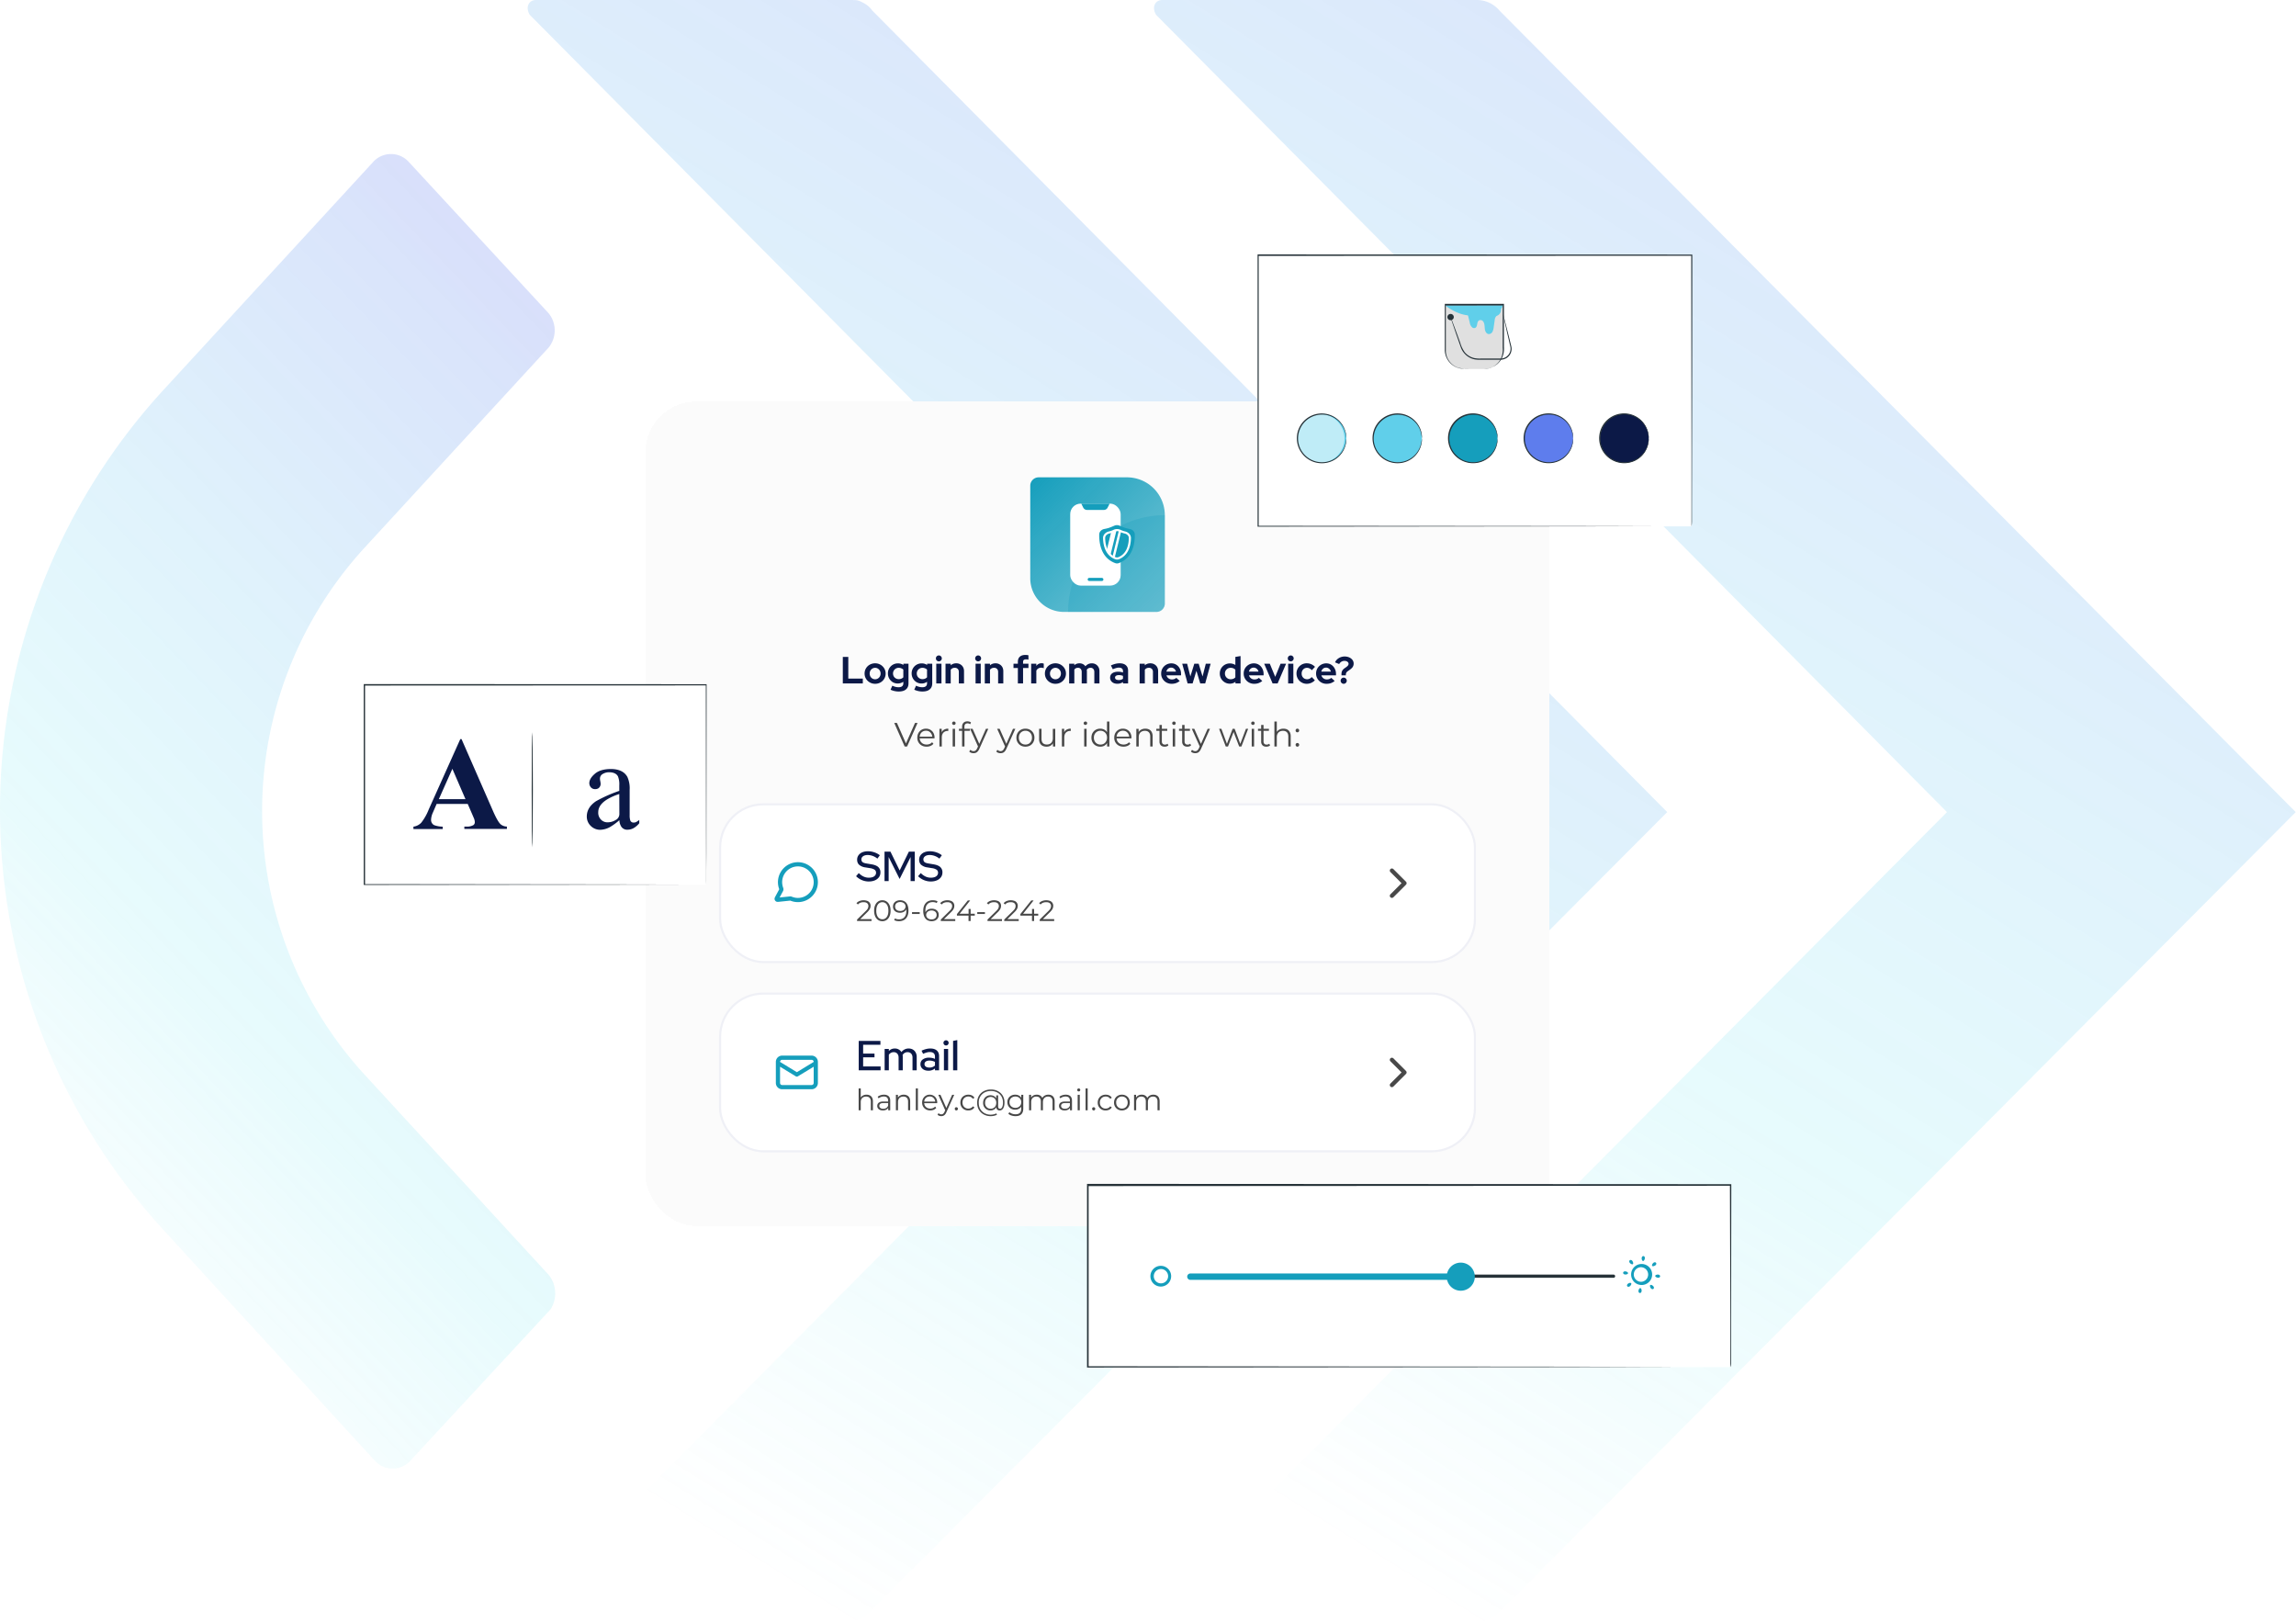 <svg width="1092" height="772" viewBox="0 0 1092 772" fill="none" xmlns="http://www.w3.org/2000/svg"><path d="M404.4 0H255c-4.01 0-5.05 4.02-2.97 7.13L628.1 386.2 252.03 764.36c-2.08 3.11-1.04 7.13 2.98 7.13h146.93a16.62 16.62 0 0 0 11.93-5.06L792.94 386.2 414.9 5.06a12.2 12.2 0 0 0-4.6-3.87C408.46.31 408.5 0 404.4 0Z" fill="url(#paint0_linear_200_43294)" fill-opacity=".24"/><path d="M702.3 0H552.9c-4.02 0-5.06 4.02-2.98 7.13L926 386.2 549.92 764.36c-1.95 3.11-.9 7.13 2.98 7.13h148.36a16.85 16.85 0 0 0 12.06-5.06l378.55-380.23L713.19 5.06A14 14 0 0 0 702.29 0Z" fill="url(#paint1_linear_200_43294)" fill-opacity=".24"/><path d="m260.98 606.28-87.67-95.32a185.45 185.45 0 0 1 0-250.41l87.67-95.32a12.97 12.97 0 0 0 0-16.21l-66.53-71.98a11.42 11.42 0 0 0-16.99 0L77.73 185.46a295.42 295.42 0 0 0 0 399.42l100.5 109.72a11.42 11.42 0 0 0 17 0l66.65-71.98a14.13 14.13 0 0 0-.9-16.34Z" fill="url(#paint2_linear_200_43294)" fill-opacity=".24"/><g filter="url(#filter0_d_200_43294)"><rect x="307" y="189" width="430" height="392" rx="24" fill="#FBFBFB" shape-rendering="crispEdges"/><path d="M490 229a4 4 0 0 1 4-4h42a18 18 0 0 1 18 18v42a4 4 0 0 1-4 4h-44a16 16 0 0 1-16-16v-44Z" fill="url(#paint3_linear_200_43294)"/><path opacity=".25" d="M508 289a46 46 0 0 1 46-46v42a4 4 0 0 1-4 4h-42Z" fill="#159EBC"/><rect x="509" y="237.5" width="24" height="39" rx="5" fill="white"/><path d="M514.25 237.5h13.5l-.95 1.9a2 2 0 0 1-1.79 1.1H517a2 2 0 0 1-1.8-1.1l-.94-1.9Z" fill="#159EBC"/><rect x="517.3" y="272.8" width="7.5" height="1.5" rx=".75" fill="#159EBC"/><path d="M522.8 252.16c.03-1.34 1.1-2.35 2.42-2.6.64-.12 1.33-.27 1.9-.44.85-.26 1.96-.72 2.81-1.1a3.26 3.26 0 0 1 2.66 0c.85.38 1.95.84 2.8 1.1.58.17 1.26.32 1.9.44 1.33.25 2.4 1.26 2.42 2.6.08 3.76-.7 11.13-7.63 13.64-.53.2-1.12.2-1.64 0-6.94-2.51-7.72-9.88-7.64-13.64Z" fill="#159EBC"/><path d="M532.18 250.22c.15.04.3.1.45.16.2.1.4.18.61.27l-3.1 12.67a7.88 7.88 0 0 1-1.02-.56l3.06-12.54ZM528.14 262a8.07 8.07 0 0 1-1.76-2.36l2.13-8.7c.43-.15.93-.36 1.38-.56.37-.16.76-.26 1.15-.28l-2.9 11.9Z" fill="white"/><path d="M525.13 253.87c-.01-1.34 1.06-2.34 2.37-2.65a9.84 9.84 0 0 0 2.39-.84 3.37 3.37 0 0 1 2.74 0c.53.24 1.14.49 1.63.64.23.08.5.14.76.2 1.3.3 2.38 1.31 2.36 2.65-.03 2.89-.8 7.72-5.28 9.56-.54.22-1.15.22-1.69 0-4.48-1.84-5.24-6.67-5.28-9.56Z" stroke="white"/><path d="M400.85 323v-12.6h2.61v10.3h6.9v2.3h-9.5Zm15.36.18a5.02 5.02 0 0 1-4.33-2.4 4.66 4.66 0 0 1-.67-2.46 4.76 4.76 0 0 1 2.45-4.23 5.12 5.12 0 0 1 2.55-.65 5.02 5.02 0 0 1 4.34 2.41c.44.74.67 1.56.67 2.47a4.79 4.79 0 0 1-2.45 4.21c-.76.43-1.6.65-2.56.65Zm0-2.14a2.6 2.6 0 0 0 2.25-1.33c.24-.42.36-.89.36-1.39 0-.52-.12-.98-.36-1.39a2.6 2.6 0 0 0-.93-.97 2.34 2.34 0 0 0-1.32-.38 2.6 2.6 0 0 0-2.25 1.35c-.22.41-.34.87-.34 1.39 0 .5.12.97.34 1.39a2.6 2.6 0 0 0 2.25 1.33Zm11.24 5.81a9.2 9.2 0 0 1-3.9-.86l.86-1.91a7.5 7.5 0 0 0 1.5.56c.5.12 1 .18 1.48.18.74 0 1.29-.16 1.66-.47.38-.31.58-.78.58-1.4v-.74a4.7 4.7 0 0 1-4.99.22 4.8 4.8 0 0 1-2.34-4.18 4.7 4.7 0 0 1 4.82-4.77 4.53 4.53 0 0 1 2.54.75v-.6h2.43v9.35c0 1.24-.4 2.2-1.2 2.86-.8.68-1.94 1.01-3.44 1.01Zm-.02-5.88c.46 0 .87-.08 1.24-.22.38-.16.7-.37.96-.65v-3.67a2.69 2.69 0 0 0-.98-.61 3.09 3.09 0 0 0-1.2-.24 2.68 2.68 0 0 0-2.72 2.67c0 .51.12.98.34 1.38a2.7 2.7 0 0 0 2.36 1.34Zm11.3 5.88a9.2 9.2 0 0 1-3.9-.86l.86-1.91a7.5 7.5 0 0 0 1.51.56c.5.12.99.18 1.48.18.73 0 1.28-.16 1.66-.47.38-.31.57-.78.57-1.4v-.74c-.77.56-1.62.84-2.57.84a4.7 4.7 0 0 1-2.41-.63 4.8 4.8 0 0 1-2.34-4.18 4.7 4.7 0 0 1 4.82-4.76 4.53 4.53 0 0 1 2.54.75v-.6h2.43v9.35c0 1.24-.4 2.2-1.2 2.86-.8.68-1.95 1.01-3.45 1.01Zm-.01-5.88c.45 0 .87-.08 1.24-.22.37-.16.69-.37.95-.65v-3.67a2.69 2.69 0 0 0-.97-.61 3.09 3.09 0 0 0-1.2-.24 2.68 2.68 0 0 0-2.72 2.67c0 .51.11.98.34 1.38a2.7 2.7 0 0 0 2.36 1.34Zm6.58 2.03v-9.38h2.47V323h-2.47Zm1.23-10.5c-.39 0-.72-.13-1-.4-.27-.28-.4-.61-.4-1 0-.4.13-.72.4-.99.28-.27.61-.41 1-.41.4 0 .72.14.99.41.27.27.41.6.41 1 0 .38-.14.7-.41.98-.27.28-.6.42-1 .42Zm3.17 10.5v-9.38h2.46v.78c.71-.64 1.59-.96 2.63-.96.73 0 1.38.16 1.93.49.56.31 1 .75 1.31 1.31.31.55.47 1.2.47 1.95V323h-2.47v-5.45c0-.62-.17-1.1-.52-1.44a1.89 1.89 0 0 0-1.42-.54c-.42 0-.8.08-1.12.25-.32.15-.59.38-.8.68v6.5h-2.47Zm14.29 0v-9.38h2.46V323H464Zm1.22-10.5c-.38 0-.71-.13-.99-.4-.27-.28-.41-.61-.41-1 0-.4.14-.72.41-.99.28-.27.6-.41 1-.41.39 0 .72.14.98.41.28.27.42.6.42 1 0 .38-.14.7-.42.98-.26.28-.6.42-.99.42Zm3.17 10.5v-9.38h2.47v.78c.7-.64 1.58-.96 2.63-.96.73 0 1.37.16 1.92.49.57.31 1 .75 1.32 1.31.3.55.46 1.2.46 1.95V323h-2.46v-5.45c0-.62-.18-1.1-.52-1.44a1.89 1.89 0 0 0-1.43-.54c-.41 0-.79.08-1.11.25-.33.15-.6.38-.81.68v6.5h-2.47Zm15.73 0v-7.33h-2.08v-2.05h2.08v-.9c0-1.05.31-1.86.92-2.41.61-.56 1.5-.85 2.65-.85.25 0 .5.02.77.04s.5.07.69.13v2.07a3.96 3.96 0 0 0-1.15-.14c-.47 0-.83.1-1.07.3-.23.19-.34.5-.34.92v.84h2.56v2.05h-2.56V323h-2.47Zm6.32 0v-9.38h2.46v1.05c.3-.41.66-.72 1.08-.94.42-.22.9-.32 1.42-.32.46 0 .8.08 1.03.21v2.16a2.29 2.29 0 0 0-.6-.18 3.06 3.06 0 0 0-.66-.07 2.49 2.49 0 0 0-2.27 1.39V323h-2.46Zm11.55.18a5.02 5.02 0 0 1-4.34-2.4 4.66 4.66 0 0 1-.67-2.46 4.76 4.76 0 0 1 2.45-4.23 5.12 5.12 0 0 1 2.56-.65 5.02 5.02 0 0 1 4.33 2.41c.45.74.67 1.56.67 2.47a4.79 4.79 0 0 1-2.45 4.21c-.75.43-1.6.65-2.55.65Zm0-2.14a2.6 2.6 0 0 0 2.25-1.33c.24-.42.36-.89.36-1.39 0-.52-.12-.98-.36-1.39a2.6 2.6 0 0 0-.94-.97 2.34 2.34 0 0 0-1.31-.38 2.6 2.6 0 0 0-2.25 1.35c-.23.41-.35.87-.35 1.39 0 .5.12.97.35 1.39a2.6 2.6 0 0 0 2.25 1.33Zm6.52 1.96v-9.38h2.46v.72c.67-.6 1.49-.9 2.45-.9.61 0 1.16.13 1.64.38.48.24.87.58 1.19 1.03a3.9 3.9 0 0 1 3.1-1.4 3.47 3.47 0 0 1 3.1 1.8c.32.54.47 1.2.47 1.94V323h-2.44v-5.45c0-.62-.17-1.1-.49-1.44a1.66 1.66 0 0 0-1.3-.54c-.37 0-.71.07-1.02.23-.3.16-.56.39-.78.7l.04.33.02.36V323h-2.47v-5.45c0-.62-.16-1.1-.48-1.44a1.6 1.6 0 0 0-1.28-.54c-.37 0-.71.07-1.01.21a2 2 0 0 0-.74.65V323h-2.46Zm22.9.16c-.67 0-1.27-.12-1.78-.36-.52-.25-.92-.6-1.2-1.02a2.63 2.63 0 0 1-.44-1.5c0-.9.34-1.6 1-2.09.7-.5 1.63-.75 2.82-.75.81 0 1.58.12 2.3.38v-.69c0-.54-.17-.95-.5-1.22-.34-.28-.83-.42-1.48-.42-.4 0-.82.07-1.28.2-.45.12-.98.31-1.58.58l-.9-1.82c.74-.34 1.45-.59 2.12-.76a8.58 8.58 0 0 1 2.05-.25c1.26 0 2.24.3 2.94.92.7.6 1.06 1.45 1.06 2.56V323h-2.43v-.67c-.38.3-.8.5-1.24.63-.45.14-.93.2-1.46.2Zm-1.08-2.93a1 1 0 0 0 .47.86c.31.2.72.3 1.24.3a3.11 3.11 0 0 0 2.07-.61v-1.36a4.93 4.93 0 0 0-1.98-.36c-.56 0-1 .1-1.33.32a.96.96 0 0 0-.47.85Zm11.7 2.77v-9.38h2.46v.78c.71-.64 1.59-.96 2.63-.96.73 0 1.38.16 1.93.49.56.31 1 .75 1.31 1.31.31.55.47 1.2.47 1.95V323h-2.47v-5.45c0-.62-.17-1.1-.52-1.44a1.89 1.89 0 0 0-1.42-.54c-.42 0-.8.08-1.12.25-.32.15-.59.38-.8.68v6.5h-2.47Zm15.26.18a4.93 4.93 0 0 1-4.36-2.4 4.66 4.66 0 0 1-.66-2.46c0-.91.2-1.73.63-2.47a4.87 4.87 0 0 1 4.19-2.39c.9 0 1.7.22 2.4.67.69.44 1.24 1.04 1.63 1.8.41.75.61 1.61.61 2.57v.65h-6.94a2.64 2.64 0 0 0 2.63 1.96c.41 0 .8-.07 1.15-.2.36-.13.66-.32.91-.56l1.62 1.48a6 6 0 0 1-1.78 1.03c-.6.21-1.28.32-2.03.32Zm-2.54-5.8h4.55a2.3 2.3 0 0 0-.46-.97 2.22 2.22 0 0 0-.8-.66c-.3-.17-.63-.26-1-.26a2.22 2.22 0 0 0-1.84.9c-.2.28-.35.61-.45 1Zm10.1 5.62-2.57-9.38h2.34l1.54 6.05 1.88-6.05h2.07l1.85 6.07 1.55-6.07h2.3l-2.59 9.38h-2.36l-1.82-6-1.81 6h-2.38Zm20.08.13a4.6 4.6 0 0 1-2.41-.65c-.72-.43-1.3-1.01-1.73-1.73a4.83 4.83 0 0 1-.63-2.45 4.73 4.73 0 0 1 4.84-4.8c.47 0 .92.06 1.35.2.44.11.84.3 1.21.53v-3.83l2.47-.41V323h-2.43v-.77c-.77.6-1.66.9-2.67.9Zm.4-2.11c.45 0 .87-.07 1.24-.22.38-.15.71-.38.99-.68v-3.65c-.28-.28-.6-.5-.99-.65-.38-.16-.8-.24-1.24-.24-.52 0-.99.12-1.4.36a2.68 2.68 0 0 0-1.33 2.36 2.68 2.68 0 0 0 2.73 2.72Zm11.21 2.16a4.93 4.93 0 0 1-4.36-2.4 4.66 4.66 0 0 1-.66-2.46c0-.91.2-1.73.63-2.47a4.87 4.87 0 0 1 4.2-2.39c.9 0 1.69.22 2.39.67.7.44 1.24 1.04 1.63 1.8.41.75.62 1.61.62 2.57v.65h-6.95a2.64 2.64 0 0 0 2.63 1.96c.42 0 .8-.07 1.15-.2.36-.13.66-.32.92-.56l1.62 1.48a6 6 0 0 1-1.79 1.03c-.6.21-1.27.32-2.03.32Zm-2.54-5.8h4.56a2.3 2.3 0 0 0-.47-.97 2.22 2.22 0 0 0-.8-.66c-.3-.17-.63-.26-1-.26a2.22 2.22 0 0 0-1.84.9c-.2.28-.35.61-.45 1Zm11.27 5.62-4-9.38h2.67l2.58 6.25 2.55-6.25h2.63l-4.03 9.38h-2.4Zm7.4 0v-9.38h2.47V323h-2.47Zm1.23-10.5c-.39 0-.72-.13-1-.4-.27-.28-.4-.61-.4-1 0-.4.13-.72.4-.99.28-.27.61-.41 1-.41.4 0 .72.14.99.41.27.27.41.6.41 1 0 .38-.14.7-.41.98-.27.28-.6.42-1 .42Zm7.65 10.68a4.83 4.83 0 0 1-4.91-4.86 4.8 4.8 0 0 1 4.91-4.88 5.34 5.34 0 0 1 3.89 1.68l-1.51 1.6a3.51 3.51 0 0 0-1.1-.85 2.63 2.63 0 0 0-2.52.07 2.7 2.7 0 0 0-1.22 2.38 2.6 2.6 0 0 0 1.26 2.36 2.73 2.73 0 0 0 2.48.09c.37-.18.73-.45 1.06-.8l1.48 1.55a5.26 5.26 0 0 1-3.82 1.66Zm9.43 0a4.93 4.93 0 0 1-4.36-2.4 4.66 4.66 0 0 1-.67-2.46c0-.91.21-1.73.63-2.47a4.87 4.87 0 0 1 4.2-2.39c.9 0 1.7.22 2.4.67.69.44 1.23 1.04 1.63 1.8.4.75.61 1.61.61 2.57v.65h-6.95a2.64 2.64 0 0 0 2.63 1.96c.42 0 .8-.07 1.15-.2.36-.13.67-.32.92-.56l1.62 1.48a6 6 0 0 1-1.78 1.03c-.6.21-1.28.32-2.03.32Zm-2.54-5.8h4.55a2.3 2.3 0 0 0-.47-.97 2.22 2.22 0 0 0-.79-.66c-.3-.17-.63-.26-1-.26a2.22 2.22 0 0 0-1.84.9c-.2.28-.36.61-.45 1Zm9.6 1.79c-.02-.56 0-1.02.07-1.4.07-.4.22-.73.43-1.03.22-.32.51-.61.89-.89l.93-.66c.37-.28.64-.53.8-.76.16-.24.25-.48.25-.74 0-.27-.09-.51-.26-.72-.16-.21-.4-.38-.68-.5a2.83 2.83 0 0 0-3.53 1.33l-1.98-.83c.27-.57.63-1.06 1.08-1.47.46-.41.99-.73 1.59-.96a5.52 5.52 0 0 1 4.12.11c.63.29 1.14.69 1.51 1.19.37.5.56 1.08.56 1.73a2.95 2.95 0 0 1-.9 2.16c-.33.32-.77.68-1.33 1.06l-.49.34c-.38.25-.65.54-.81.85-.14.31-.2.7-.18 1.19h-2.07Zm1.04 4.01c-.4 0-.73-.14-1.02-.43a1.4 1.4 0 0 1-.43-1.03c0-.4.14-.75.43-1.04a1.4 1.4 0 0 1 1.02-.43c.4 0 .74.14 1.03.43.29.29.43.63.43 1.04 0 .4-.14.74-.43 1.03a1.4 1.4 0 0 1-1.03.43Z" fill="#0C1947"/><path d="m430.27 353-4.96-11.2h1.28l4.64 10.54h-.7l4.66-10.54h1.2l-4.96 11.2h-1.16Zm10.44.08c-.88 0-1.65-.18-2.3-.54a4.08 4.08 0 0 1-2.12-3.75c0-.83.18-1.57.53-2.2a3.98 3.98 0 0 1 3.58-2.07c.8 0 1.5.18 2.1.54.62.36 1.1.86 1.45 1.5a4.54 4.54 0 0 1 .52 2.4v.18h-7.32v-.84h6.7l-.44.33a3.22 3.22 0 0 0-1.46-2.73c-.44-.27-.96-.4-1.55-.4-.57 0-1.1.13-1.55.4-.46.26-.81.64-1.07 1.12a3.45 3.45 0 0 0-.38 1.64v.18c0 .64.13 1.2.41 1.7.29.48.68.85 1.19 1.13.5.27 1.09.4 1.74.4.51 0 .99-.09 1.42-.27.45-.18.83-.46 1.15-.83l.64.73a3.6 3.6 0 0 1-1.4 1.03c-.56.23-1.17.35-1.84.35Zm6.09-.08v-8.4h1.08v2.29l-.1-.4c.23-.64.62-1.13 1.18-1.46a3.88 3.88 0 0 1 2.06-.51v1.1h-.13a2.69 2.69 0 0 0-2.2.8c-.5.54-.76 1.3-.76 2.3V353h-1.13Zm6.3 0v-8.4h1.13v8.4h-1.14Zm.57-10.26a.8.8 0 0 1-.6-.24.79.79 0 0 1-.23-.57c0-.23.08-.41.24-.56a.8.8 0 0 1 .59-.24c.23 0 .43.07.59.22.16.15.24.34.24.56a.8.8 0 0 1-.24.6.77.77 0 0 1-.6.23Zm3.91 10.26v-9.46c0-.74.22-1.35.66-1.8.43-.46 1.06-.7 1.88-.7.32 0 .63.05.93.14.3.08.55.21.75.4l-.38.84a2.06 2.06 0 0 0-1.25-.42c-.48 0-.85.14-1.1.4-.26.28-.38.67-.38 1.2v1.27l.03.53v7.6h-1.14Zm-1.5-7.46v-.94h5.2v.94h-5.2Zm6.95 10.64c-.4 0-.77-.06-1.13-.19a2.46 2.46 0 0 1-.92-.57l.53-.85c.21.2.44.36.69.46.25.12.54.18.85.18.37 0 .69-.1.96-.32.27-.2.54-.57.78-1.09l.54-1.23.13-.18 3.46-7.79h1.12l-4.2 9.4c-.24.55-.5.98-.8 1.3-.27.32-.58.55-.9.68-.34.13-.7.2-1.1.2Zm2.24-2.94-3.87-8.64h1.18l3.43 7.71-.74.93Zm10.62 2.94c-.4 0-.77-.06-1.14-.19a2.46 2.46 0 0 1-.9-.57l.52-.85c.21.2.44.36.69.46.25.12.54.18.85.18.37 0 .69-.1.96-.32.27-.2.53-.57.78-1.09l.54-1.23.13-.18 3.46-7.79h1.12l-4.21 9.4c-.23.55-.5.98-.78 1.3-.28.32-.59.55-.92.68-.33.13-.7.2-1.1.2Zm2.24-2.94-3.87-8.64h1.18l3.43 7.71-.74.93Zm9.56-.16c-.81 0-1.54-.18-2.2-.54a4.15 4.15 0 0 1-2.07-3.75c0-.84.18-1.58.56-2.22.37-.64.88-1.14 1.52-1.5a4.36 4.36 0 0 1 2.19-.55c.83 0 1.57.18 2.2.54a3.9 3.9 0 0 1 1.53 1.5c.37.65.56 1.39.56 2.23a4.4 4.4 0 0 1-.56 2.23 4 4 0 0 1-1.52 1.52c-.65.36-1.4.54-2.21.54Zm0-1c.6 0 1.14-.14 1.61-.4.47-.29.84-.67 1.1-1.16.29-.5.42-1.08.42-1.73 0-.66-.13-1.24-.41-1.73-.27-.49-.64-.87-1.1-1.13a3.1 3.1 0 0 0-1.6-.42 3.09 3.09 0 0 0-2.73 1.55c-.27.5-.41 1.07-.41 1.73 0 .65.14 1.23.41 1.73.28.5.65.88 1.12 1.15.47.27 1 .4 1.59.4Zm10.08 1c-.72 0-1.34-.13-1.88-.4a2.89 2.89 0 0 1-1.24-1.2 4.17 4.17 0 0 1-.44-2v-4.88h1.14v4.75c0 .9.22 1.57.66 2.03.44.45 1.07.68 1.87.68.59 0 1.1-.12 1.52-.36.44-.24.77-.6 1-1.05.23-.46.34-1.01.34-1.65v-4.4h1.14v8.4h-1.09v-2.3l.18.41c-.27.62-.69 1.1-1.25 1.46-.56.34-1.2.51-1.95.51Zm7.28-.08v-8.4h1.08v2.29l-.1-.4c.23-.64.62-1.13 1.18-1.46a3.88 3.88 0 0 1 2.06-.51v1.1h-.13a2.69 2.69 0 0 0-2.2.8c-.5.54-.76 1.3-.76 2.3V353h-1.13Zm10.6 0v-8.4h1.14v8.4h-1.14Zm.58-10.26a.8.8 0 0 1-.6-.24.79.79 0 0 1-.23-.57c0-.23.08-.41.24-.56a.8.8 0 0 1 .59-.24c.24 0 .43.07.6.22.15.15.23.34.23.56a.8.8 0 0 1-.24.6.77.77 0 0 1-.59.23Zm7.06 10.34a4.3 4.3 0 0 1-2.15-.54 3.96 3.96 0 0 1-1.5-1.5 4.53 4.53 0 0 1-.54-2.25c0-.85.18-1.6.55-2.24.36-.64.86-1.13 1.49-1.49a4.3 4.3 0 0 1 2.15-.54c.74 0 1.4.17 1.97.5.59.33 1.05.81 1.4 1.45.35.63.52 1.4.52 2.32 0 .9-.17 1.68-.5 2.32a3.63 3.63 0 0 1-3.38 1.97Zm.09-1c.6 0 1.13-.14 1.6-.4a2.9 2.9 0 0 0 1.12-1.16c.27-.5.41-1.08.41-1.73 0-.66-.14-1.24-.41-1.73a3.09 3.09 0 0 0-2.72-1.55 3.06 3.06 0 0 0-2.7 1.55c-.29.5-.42 1.07-.42 1.73 0 .65.13 1.23.41 1.73.28.5.65.88 1.12 1.15.47.27 1 .4 1.59.4Zm3.16.92v-2.53l.12-1.7-.16-1.69v-5.95h1.13V353h-1.09Zm7.82.08c-.87 0-1.64-.18-2.3-.54a4.08 4.08 0 0 1-2.11-3.75c0-.83.17-1.57.52-2.2a3.99 3.99 0 0 1 3.59-2.07c.79 0 1.49.18 2.1.54.61.36 1.1.86 1.45 1.5a4.54 4.54 0 0 1 .51 2.4v.18h-7.3v-.84h6.7l-.45.33a3.2 3.2 0 0 0-1.46-2.73c-.45-.27-.96-.4-1.55-.4-.58 0-1.1.13-1.55.4-.46.26-.82.64-1.08 1.12a3.45 3.45 0 0 0-.38 1.64v.18c0 .64.14 1.2.42 1.7.28.48.68.85 1.18 1.13.51.27 1.1.4 1.75.4.5 0 .98-.09 1.42-.27.45-.18.83-.46 1.15-.83l.64.73a3.6 3.6 0 0 1-1.4 1.03c-.56.23-1.18.35-1.85.35Zm10.38-8.56c.68 0 1.28.13 1.8.4.51.26.92.65 1.2 1.18.3.54.46 1.2.46 2.02V353h-1.14v-4.77c0-.88-.22-1.55-.67-2-.44-.46-1.06-.69-1.86-.69-.6 0-1.12.13-1.57.37-.43.24-.78.58-1.02 1.04-.24.45-.35 1-.35 1.63V353h-1.14v-8.4h1.09v2.3l-.18-.43c.27-.6.7-1.08 1.28-1.42a4 4 0 0 1 2.1-.53Zm9.18 8.56c-.79 0-1.4-.21-1.82-.64a2.44 2.44 0 0 1-.64-1.8v-7.9h1.13v7.83c0 .49.12.87.37 1.13.26.27.62.4 1.09.4.5 0 .92-.14 1.25-.43l.4.82c-.23.2-.5.35-.82.45-.31.1-.63.14-.96.14Zm-3.97-7.54v-.94h5.2v.94h-5.2Zm7.81 7.46v-8.4h1.14v8.4h-1.14Zm.58-10.26a.8.8 0 0 1-.6-.24.79.79 0 0 1-.23-.57c0-.23.08-.41.24-.56a.8.8 0 0 1 .59-.24c.23 0 .43.07.6.22.15.15.23.34.23.56a.8.8 0 0 1-.24.6.77.77 0 0 1-.59.23Zm6.38 10.34c-.8 0-1.4-.21-1.83-.64a2.44 2.44 0 0 1-.64-1.8v-7.9h1.14v7.83c0 .49.12.87.37 1.13.25.27.62.4 1.09.4.5 0 .91-.14 1.24-.43l.4.82c-.22.2-.5.35-.81.45-.31.1-.63.14-.96.14Zm-3.97-7.54v-.94h5.2v.94h-5.2Zm7.72 10.64c-.4 0-.77-.06-1.14-.19a2.46 2.46 0 0 1-.91-.57l.53-.85c.21.2.44.36.69.46.25.12.53.18.84.18.38 0 .7-.1.96-.32.28-.2.54-.57.79-1.09l.54-1.23.13-.18 3.46-7.79h1.12l-4.21 9.4c-.24.55-.5.98-.79 1.3-.27.32-.58.55-.9.68-.34.13-.7.2-1.11.2Zm2.24-2.94-3.87-8.64h1.18l3.42 7.71-.73.93Zm12.27-.24-3.17-8.4h1.09l2.88 7.8h-.5l2.96-7.8h.98l2.92 7.8h-.5l2.94-7.8h1.04l-3.19 8.4h-1.07l-2.82-7.33h.34l-2.83 7.33h-1.07Zm12.35 0v-8.4h1.13v8.4h-1.13Zm.57-10.26a.8.8 0 0 1-.59-.24.79.79 0 0 1-.24-.57c0-.23.08-.41.24-.56a.8.8 0 0 1 .6-.24c.23 0 .42.07.58.22.16.15.24.34.24.56a.8.8 0 0 1-.24.6.77.77 0 0 1-.59.23Zm6.38 10.34c-.79 0-1.4-.21-1.82-.64a2.44 2.44 0 0 1-.64-1.8v-7.9h1.13v7.83c0 .49.12.87.37 1.13.25.27.62.4 1.09.4.5 0 .91-.14 1.25-.43l.4.82c-.23.2-.5.35-.82.45-.31.1-.63.14-.96.14Zm-3.97-7.54v-.94h5.2v.94h-5.2Zm12.1-1.02c.68 0 1.28.13 1.8.4.52.26.92.65 1.2 1.18.3.54.46 1.2.46 2.02V353h-1.14v-4.77c0-.88-.22-1.55-.67-2-.44-.46-1.06-.69-1.86-.69-.6 0-1.12.13-1.57.37-.43.24-.77.58-1.02 1.04-.23.45-.35 1-.35 1.63V353h-1.14v-11.87h1.14v5.77l-.23-.43c.27-.6.7-1.08 1.29-1.42a4 4 0 0 1 2.1-.53Zm6.64 1.74a.83.83 0 0 1-.61-.25.88.88 0 0 1-.24-.63c0-.25.08-.46.24-.62a.86.86 0 0 1 .6-.24.8.8 0 0 1 .6.24c.17.16.26.37.26.62s-.09.46-.26.63a.78.78 0 0 1-.6.25Zm0 6.82a.83.83 0 0 1-.61-.26.88.88 0 0 1-.24-.62c0-.26.08-.46.24-.62a.86.86 0 0 1 .6-.24.8.8 0 0 1 .6.24c.17.16.26.36.26.62 0 .25-.09.45-.26.62a.78.78 0 0 1-.6.26Z" fill="#484848"/><rect x="342.5" y="380.5" width="359" height="75" rx="20.5" fill="white"/><rect x="342.5" y="380.5" width="359" height="75" rx="20.5" stroke="#EFF0F6"/><path d="M388 417.5a8.5 8.5 0 0 1-11.56 7.94l-.32-.12a.9.9 0 0 0-.2-.03l-.3.02-5.12.53c-.48.06-.73.08-.87 0a.5.5 0 0 1-.24-.36c-.02-.16.1-.38.33-.81l1.63-3.03c.14-.25.2-.37.24-.5a.9.9 0 0 0 .03-.32c-.01-.12-.07-.28-.18-.6A8.5 8.5 0 1 1 388 417.5Z" stroke="#159EBC" stroke-width="2" stroke-linecap="round" stroke-linejoin="round"/><path d="M413.16 417.2a8.62 8.62 0 0 1-6-2.52l1.28-1.48c.76.75 1.53 1.3 2.32 1.66a6.03 6.03 0 0 0 4.28.26c.52-.2.92-.48 1.2-.84.28-.36.42-.77.42-1.22 0-.63-.22-1.1-.66-1.44a5.17 5.17 0 0 0-2.18-.76l-2.34-.38a5.55 5.55 0 0 1-2.88-1.24c-.63-.6-.94-1.4-.94-2.4 0-.8.21-1.5.64-2.1a4.11 4.11 0 0 1 1.8-1.42c.79-.33 1.7-.5 2.72-.5 1.01 0 2 .17 2.98.5.99.32 1.87.79 2.66 1.4l-1.16 1.6a7.52 7.52 0 0 0-4.58-1.72c-.61 0-1.15.09-1.6.26-.45.17-.8.42-1.06.74-.25.3-.38.67-.38 1.08 0 .57.2 1.01.58 1.32.39.3 1.03.5 1.92.64l2.26.38c1.48.24 2.57.67 3.26 1.3a3.3 3.3 0 0 1 1.04 2.58c0 .85-.23 1.6-.7 2.26a4.6 4.6 0 0 1-1.96 1.5c-.84.36-1.81.54-2.92.54Zm7.53-.2v-14h2.82l4.38 8.96 4.38-8.96h2.8v14h-1.98v-11.44L427.87 416l-5.22-10.44V417h-1.96Zm21.96.2a8.62 8.62 0 0 1-6-2.52l1.28-1.48c.76.75 1.54 1.3 2.32 1.66a6.03 6.03 0 0 0 4.28.26c.52-.2.92-.48 1.2-.84.28-.36.42-.77.42-1.22 0-.63-.22-1.1-.66-1.44a5.16 5.16 0 0 0-2.18-.76l-2.34-.38a5.55 5.55 0 0 1-2.88-1.24c-.62-.6-.94-1.4-.94-2.4 0-.8.22-1.5.64-2.1a4.11 4.11 0 0 1 1.8-1.42c.79-.33 1.7-.5 2.72-.5 1.02 0 2 .17 2.98.5a8.6 8.6 0 0 1 2.66 1.4l-1.16 1.6a7.51 7.51 0 0 0-4.58-1.72c-.61 0-1.14.09-1.6.26-.45.17-.8.42-1.06.74-.25.3-.38.67-.38 1.08 0 .57.2 1.01.58 1.32.39.3 1.03.5 1.92.64l2.26.38c1.48.24 2.57.67 3.26 1.3a3.3 3.3 0 0 1 1.04 2.58c0 .85-.23 1.6-.7 2.26a4.6 4.6 0 0 1-1.96 1.5c-.84.36-1.81.54-2.92.54Z" fill="#0C1947"/><path d="M407.63 436v-.71l4.08-4c.37-.36.65-.68.84-.95a2.7 2.7 0 0 0 .47-1.47c0-.56-.2-1.01-.59-1.34-.38-.33-.95-.49-1.7-.49-.58 0-1.1.09-1.54.27a2.9 2.9 0 0 0-1.14.82l-.71-.61c.38-.45.87-.8 1.47-1.04a5.27 5.27 0 0 1 3.72-.04 2.42 2.42 0 0 1 1.53 2.32 3.23 3.23 0 0 1-.62 1.92 7.5 7.5 0 0 1-1 1.15l-3.73 3.67-.28-.4h6.08v.9h-6.88Zm12.02.08c-.76 0-1.43-.2-2.02-.58a4.03 4.03 0 0 1-1.38-1.71 6.52 6.52 0 0 1-.5-2.69c0-1.05.16-1.94.5-2.67.33-.75.8-1.32 1.38-1.71a3.5 3.5 0 0 1 2.02-.6c.76 0 1.43.2 2.02.6.58.39 1.05.96 1.38 1.7.35.74.52 1.63.52 2.68 0 1.04-.17 1.94-.52 2.69-.33.73-.8 1.3-1.38 1.7-.6.4-1.26.6-2.02.6Zm0-.92c.58 0 1.08-.15 1.51-.46.43-.32.77-.78 1.01-1.37.24-.61.36-1.35.36-2.23 0-.88-.12-1.62-.36-2.21a3 3 0 0 0-1-1.37 2.48 2.48 0 0 0-1.52-.48 2.5 2.5 0 0 0-1.5.48c-.44.3-.78.76-1.02 1.37-.24.6-.36 1.33-.36 2.21a6 6 0 0 0 .36 2.23c.24.6.58 1.05 1.02 1.37.44.3.94.46 1.5.46Zm8.42-9.04c.86 0 1.6.2 2.2.58.59.39 1.04.94 1.35 1.67.3.73.46 1.61.46 2.65 0 1.1-.19 2.03-.57 2.78-.37.76-.9 1.33-1.57 1.71-.67.38-1.45.57-2.34.57-.44 0-.86-.04-1.26-.12-.39-.09-.74-.22-1.06-.4l.4-.82c.26.17.55.29.87.36.34.07.68.1 1.04.1 1.05 0 1.9-.33 2.52-1 .63-.68.95-1.68.95-3.02a8.42 8.42 0 0 0-.2-1.66l.35.26c-.09.49-.29.9-.6 1.25-.3.34-.67.6-1.12.77a3.9 3.9 0 0 1-1.47.27c-.64 0-1.21-.13-1.72-.37-.5-.24-.88-.58-1.16-1.02a2.83 2.83 0 0 1-.42-1.55c0-.62.14-1.15.43-1.6.3-.45.69-.8 1.2-1.04a3.85 3.85 0 0 1 1.71-.37Zm.04.85c-.47 0-.88.09-1.25.27a2 2 0 0 0-.84.72c-.2.32-.3.7-.3 1.14 0 .64.21 1.15.65 1.54.45.38 1.05.57 1.8.57.51 0 .95-.1 1.32-.28a2.1 2.1 0 0 0 1.2-1.86c0-.36-.1-.7-.29-1.02-.2-.32-.48-.58-.86-.77a3 3 0 0 0-1.43-.31Zm5.66 5.67v-.87h3.66v.87h-3.66Zm9.36 3.44c-.87 0-1.6-.19-2.2-.57-.6-.4-1.05-.95-1.36-1.68a6.85 6.85 0 0 1-.46-2.65c0-1.1.19-2.04.56-2.78.38-.76.9-1.33 1.58-1.71a4.64 4.64 0 0 1 2.34-.57c.44 0 .86.04 1.26.12.4.09.75.22 1.06.4l-.4.82a2.38 2.38 0 0 0-.87-.35 4.62 4.62 0 0 0-1.04-.11c-1.05 0-1.9.33-2.53 1-.63.68-.94 1.68-.94 3.02l.03.77c.03.3.08.6.17.9l-.35-.27c.1-.49.3-.9.6-1.24.3-.34.67-.6 1.12-.78.45-.18.94-.27 1.47-.27.65 0 1.23.13 1.72.37.5.24.88.58 1.16 1.02.28.44.42.96.42 1.55 0 .61-.14 1.14-.43 1.6-.29.45-.7.8-1.2 1.05-.5.24-1.08.36-1.71.36Zm-.05-.85c.47 0 .88-.08 1.24-.25.36-.18.65-.43.85-.74.2-.33.3-.7.3-1.14 0-.64-.22-1.16-.66-1.54a2.63 2.63 0 0 0-1.8-.57c-.5 0-.94.1-1.31.28-.37.19-.67.44-.88.77a1.96 1.96 0 0 0-.03 2.11c.2.32.48.58.87.79.39.2.86.29 1.42.29Zm4.38.77v-.71l4.07-4c.38-.36.66-.68.84-.95a2.7 2.7 0 0 0 .48-1.47c0-.56-.2-1.01-.59-1.34-.38-.33-.95-.49-1.7-.49-.59 0-1.1.09-1.55.27a2.9 2.9 0 0 0-1.13.82l-.72-.61c.39-.45.88-.8 1.47-1.04a5.27 5.27 0 0 1 3.73-.04 2.42 2.42 0 0 1 1.52 2.32 3.23 3.23 0 0 1-.61 1.92 7.5 7.5 0 0 1-1 1.15l-3.73 3.67-.28-.4h6.07v.9h-6.87Zm7.66-2.58v-.72l5.19-6.5h1.12l-5.15 6.5-.55-.17h7.88v.9h-8.5Zm5.52 2.58v-2.58l.03-.9v-2.26h.98V436h-1Zm4.15-3.36v-.87h3.66v.87h-3.66Zm4.88 3.36v-.71l4.08-4c.37-.36.65-.68.84-.95a2.7 2.7 0 0 0 .48-1.47c0-.56-.2-1.01-.6-1.34-.38-.33-.95-.49-1.7-.49-.58 0-1.1.09-1.54.27a2.9 2.9 0 0 0-1.13.82l-.72-.61c.38-.45.87-.8 1.47-1.04a5.27 5.27 0 0 1 3.72-.04 2.42 2.42 0 0 1 1.53 2.32 3.23 3.23 0 0 1-.62 1.92 7.5 7.5 0 0 1-.99 1.15l-3.74 3.67-.28-.4h6.08v.9h-6.88Zm7.96 0v-.71l4.08-4c.37-.36.65-.68.84-.95a2.7 2.7 0 0 0 .47-1.47c0-.56-.2-1.01-.59-1.34-.38-.33-.95-.49-1.7-.49-.58 0-1.1.09-1.54.27a2.9 2.9 0 0 0-1.14.82l-.71-.61c.38-.45.87-.8 1.47-1.04a5.27 5.27 0 0 1 3.72-.04 2.42 2.42 0 0 1 1.53 2.32 3.23 3.23 0 0 1-.62 1.92 7.5 7.5 0 0 1-1 1.15l-3.73 3.67-.28-.4h6.08v.9h-6.88Zm7.66-2.58v-.72l5.2-6.5h1.11l-5.15 6.5-.55-.17h7.89v.9h-8.5Zm5.53 2.58v-2.58l.03-.9v-2.26h.98V436h-1.01Zm3.68 0v-.71l4.08-4c.37-.36.65-.68.84-.95a2.7 2.7 0 0 0 .47-1.47c0-.56-.2-1.01-.58-1.34-.39-.33-.96-.49-1.71-.49-.58 0-1.1.09-1.54.27a2.9 2.9 0 0 0-1.14.82l-.71-.61c.38-.45.87-.8 1.47-1.04a5.27 5.27 0 0 1 3.72-.04 2.42 2.42 0 0 1 1.53 2.32 3.23 3.23 0 0 1-.62 1.92 7.5 7.5 0 0 1-1 1.15l-3.73 3.67-.28-.4h6.08v.9h-6.88Z" fill="#484848"/><path d="m662 424 6-6-6-6" stroke="#484848" stroke-width="2" stroke-linecap="round" stroke-linejoin="round"/><rect x="342.5" y="470.5" width="359" height="75" rx="20.5" fill="white"/><rect x="342.5" y="470.5" width="359" height="75" rx="20.5" stroke="#EFF0F6"/><path d="M386 500h-14a3 3 0 0 0-3 3v10a3 3 0 0 0 3 3h14a3 3 0 0 0 3-3v-10a3 3 0 0 0-3-3Zm-14 2h14a1 1 0 0 1 1 1l-8 4.88-8-4.88a1 1 0 0 1 1-1Zm15 11a1 1 0 0 1-1 1h-14a1 1 0 0 1-1-1v-7.72l7.48 4.57a1 1 0 0 0 1 0l7.52-4.57V513Z" fill="#159EBC"/><path d="M408.42 507v-14h10.32v1.84h-8.22v4.2h5.4v1.78h-5.4v4.34h8.3V507h-10.4Zm12.32 0v-10.18h2v.98a3.8 3.8 0 0 1 2.86-1.18 3.62 3.62 0 0 1 3.14 1.7 4.19 4.19 0 0 1 3.44-1.7c.76 0 1.42.17 1.98.5.57.33 1.02.8 1.34 1.4.33.6.5 1.3.5 2.08v6.4h-2v-6.06c0-.8-.21-1.43-.64-1.88-.42-.47-.98-.7-1.7-.7a2.66 2.66 0 0 0-2.38 1.38 4.33 4.33 0 0 1 .08.86v6.4h-1.98v-6.06c0-.8-.21-1.43-.64-1.88-.42-.47-.98-.7-1.7-.7a2.72 2.72 0 0 0-2.3 1.24v7.4h-2Zm20.78.18c-.74 0-1.38-.13-1.94-.38-.56-.27-1-.63-1.32-1.1a2.8 2.8 0 0 1-.48-1.62c0-.96.36-1.71 1.1-2.26a4.87 4.87 0 0 1 3.02-.84c1 0 1.92.2 2.78.58v-1.08c0-.73-.22-1.28-.64-1.64-.42-.36-1.03-.54-1.84-.54-.47 0-.96.07-1.46.22-.5.13-1.08.35-1.7.64l-.74-1.5c.77-.36 1.5-.62 2.16-.78a8.01 8.01 0 0 1 2.02-.26c1.32 0 2.34.31 3.06.94.73.63 1.1 1.52 1.1 2.68V507h-1.96v-.88a4.74 4.74 0 0 1-3.16 1.06Zm-1.82-3.14c0 .5.2.9.62 1.2.42.3.98.44 1.66.44a3.7 3.7 0 0 0 2.7-.96V503a5.6 5.6 0 0 0-2.62-.64c-.74 0-1.32.15-1.74.46-.42.3-.62.7-.62 1.22Zm9.24 2.96v-10.18h2V507h-2Zm1-11.82c-.33 0-.62-.12-.86-.36a1.24 1.24 0 0 1-.36-.88c0-.35.12-.63.36-.86.24-.24.53-.36.86-.36.35 0 .64.12.88.36.24.23.36.51.36.86 0 .33-.12.63-.36.88a1.2 1.2 0 0 1-.88.36ZM453.3 507v-14l2-.38V507h-2Z" fill="#0C1947"/><path d="M412.14 518.58c.6 0 1.12.12 1.57.35.45.22.8.57 1.06 1.04.26.46.4 1.05.4 1.76V526h-1v-4.17c0-.78-.2-1.36-.59-1.75-.38-.4-.92-.6-1.62-.6-.53 0-.98.1-1.38.32-.38.2-.68.5-.9.9-.2.4-.3.88-.3 1.44V526h-1v-10.39h1v5.06l-.2-.38c.24-.53.61-.95 1.12-1.25a3.5 3.5 0 0 1 1.84-.46Zm10.31 7.42v-1.62l-.04-.27v-2.72c0-.62-.18-1.1-.53-1.44-.35-.33-.86-.5-1.56-.5a3.88 3.88 0 0 0-2.44.87l-.45-.75c.37-.31.82-.56 1.34-.72a5.12 5.12 0 0 1 1.65-.27c.95 0 1.69.24 2.2.71.52.47.78 1.19.78 2.15V526h-.95Zm-2.53.07c-.55 0-1.03-.09-1.44-.27-.4-.18-.71-.43-.93-.75a2 2 0 0 1-.32-1.12c0-.38.09-.73.27-1.04.18-.31.48-.57.9-.75.41-.2.97-.3 1.67-.3h2.54v.74h-2.5c-.72 0-1.21.13-1.5.38-.26.25-.4.57-.4.94 0 .42.16.76.5 1 .32.26.78.39 1.36.39.56 0 1.04-.13 1.44-.38.42-.26.71-.64.9-1.12l.22.68c-.18.49-.5.88-.98 1.17a3.2 3.2 0 0 1-1.73.43Zm9.94-7.49c.6 0 1.12.12 1.56.35.46.22.82.57 1.07 1.04.26.46.4 1.05.4 1.76V526h-1v-4.17c0-.78-.2-1.36-.6-1.75-.37-.4-.92-.6-1.62-.6-.52 0-.98.1-1.37.32-.38.2-.68.5-.9.9-.2.4-.3.88-.3 1.44V526h-1v-7.35h.96v2.02l-.16-.38c.24-.53.6-.95 1.12-1.25a3.5 3.5 0 0 1 1.84-.46Zm5.7 7.42v-10.39h1V526h-1Zm6.89.07c-.77 0-1.44-.16-2.02-.48a3.58 3.58 0 0 1-1.85-3.27c0-.73.16-1.37.47-1.93a3.5 3.5 0 0 1 3.13-1.81c.7 0 1.3.16 1.83.48.55.3.97.74 1.28 1.31a3.97 3.97 0 0 1 .45 2.1v.16h-6.4v-.75h5.87l-.4.3a2.8 2.8 0 0 0-1.27-2.4 2.6 2.6 0 0 0-1.36-.35c-.5 0-.95.12-1.36.35-.4.24-.71.56-.94.98-.22.42-.33.9-.33 1.45v.15c0 .56.12 1.05.36 1.48.25.42.6.75 1.04 1 .45.23.96.35 1.53.35.44 0 .86-.08 1.24-.24.4-.16.73-.4 1-.73l.57.65c-.33.39-.74.69-1.23.9-.49.2-1.02.3-1.61.3Zm5.24 2.72c-.34 0-.67-.06-.99-.17-.3-.11-.57-.28-.8-.5l.46-.75c.2.18.4.31.6.4.23.11.48.16.75.16.33 0 .6-.1.84-.28.24-.17.47-.5.68-.95l.48-1.08.11-.15 3.03-6.82h.98l-3.69 8.23c-.2.48-.43.86-.68 1.14-.25.28-.51.47-.8.58-.29.13-.61.19-.97.19Zm1.96-2.58-3.38-7.56h1.03l3 6.75-.65.81Zm5.2-.14a.73.73 0 0 1-.54-.22.77.77 0 0 1-.2-.55c0-.22.06-.4.2-.55a.75.75 0 0 1 .54-.2c.2 0 .37.06.51.2.15.14.23.33.23.55 0 .22-.08.4-.23.55a.68.68 0 0 1-.51.22Zm5.71 0a3.61 3.61 0 0 1-3.8-3.75c0-.74.17-1.39.5-1.95.32-.56.77-1 1.34-1.31a4.01 4.01 0 0 1 1.96-.48c.63 0 1.2.12 1.7.36.5.25.9.61 1.19 1.1l-.75.5a2.33 2.33 0 0 0-.94-.83 2.8 2.8 0 0 0-1.21-.26c-.53 0-1 .12-1.42.36-.42.24-.75.57-1 1-.23.43-.36.93-.36 1.5 0 .59.13 1.1.37 1.52a2.65 2.65 0 0 0 2.4 1.36c.45 0 .85-.1 1.22-.27.38-.17.7-.45.94-.81l.75.5c-.3.48-.7.84-1.2 1.1-.5.24-1.06.36-1.69.36Zm10.66 2.73c-.96 0-1.84-.16-2.63-.48a5.98 5.98 0 0 1-3.39-3.31 6.95 6.95 0 0 1-.46-2.57c0-.93.15-1.78.46-2.54a5.8 5.8 0 0 1 3.43-3.32c.8-.31 1.69-.46 2.65-.46.95 0 1.82.14 2.6.44.8.3 1.48.73 2.06 1.28a5.44 5.44 0 0 1 1.33 1.94c.32.76.48 1.6.48 2.51 0 .78-.1 1.46-.28 2.03-.18.56-.44 1-.79 1.3-.34.3-.76.45-1.24.45s-.86-.15-1.15-.43c-.3-.3-.44-.7-.44-1.22v-1.1l.12-.9-.14-1.4v-2.12h.9v5.3c0 .4.09.67.26.83.17.16.37.24.61.24a1 1 0 0 0 .76-.35c.21-.23.38-.57.49-1 .12-.45.18-1 .18-1.62 0-.82-.14-1.56-.42-2.24a5.01 5.01 0 0 0-3-2.84 6.6 6.6 0 0 0-2.33-.39 6.5 6.5 0 0 0-2.34.4 5.25 5.25 0 0 0-3.43 5.21c0 .83.13 1.6.4 2.29a5.19 5.19 0 0 0 2.99 2.94 6.2 6.2 0 0 0 3.67.26c.48-.1.93-.25 1.34-.46l.24.69a7.3 7.3 0 0 1-2.93.64Zm-.17-2.73c-.66 0-1.25-.15-1.77-.46a3.5 3.5 0 0 1-1.7-3.17c0-.7.15-1.32.45-1.86a3.4 3.4 0 0 1 3.02-1.73c.65 0 1.22.14 1.71.43.5.29.9.7 1.18 1.25.29.53.43 1.17.43 1.91 0 .75-.14 1.4-.43 1.94a3.1 3.1 0 0 1-1.16 1.26c-.5.28-1.07.43-1.73.43Zm.13-.81c.5 0 .96-.12 1.36-.35.4-.24.73-.56.95-.98.23-.43.35-.93.35-1.49 0-.57-.12-1.06-.35-1.47a2.32 2.32 0 0 0-.95-.96c-.4-.24-.86-.35-1.36-.35-.52 0-.99.12-1.39.35-.4.22-.72.54-.95.96-.22.42-.33.91-.33 1.47 0 .56.1 1.05.33 1.47.24.42.55.75.95 1 .4.23.87.35 1.39.35Zm11.82 3.53c-.67 0-1.32-.1-1.93-.3a3.8 3.8 0 0 1-1.5-.84l.5-.75a4.7 4.7 0 0 0 2.9 1c.93 0 1.62-.22 2.06-.65.44-.43.66-1.1.66-2.02v-1.83l.14-1.26-.1-1.26v-2.23h.95v6.45c0 1.27-.31 2.2-.94 2.79-.61.6-1.53.9-2.74.9Zm-.18-3.07c-.7 0-1.33-.15-1.9-.45-.55-.3-1-.73-1.32-1.27a3.6 3.6 0 0 1-.48-1.86 3.39 3.39 0 0 1 1.8-3.1c.57-.31 1.2-.46 1.9-.46.65 0 1.24.13 1.76.4.52.28.94.68 1.25 1.21.3.53.46 1.18.46 1.95 0 .76-.16 1.41-.46 1.94-.31.53-.73.94-1.25 1.22s-1.11.42-1.76.42Zm.1-.88c.54 0 1.02-.11 1.44-.34.42-.23.75-.55 1-.95.23-.41.35-.88.35-1.41a2.54 2.54 0 0 0-1.36-2.34c-.41-.23-.9-.35-1.44-.35-.53 0-1 .12-1.44.35-.42.22-.75.54-1 .94-.23.4-.34.86-.34 1.4 0 .53.12 1 .35 1.41.24.4.57.72 1 .95.42.23.9.34 1.44.34Zm15.71-6.26c.6 0 1.12.12 1.56.35.44.22.79.57 1.03 1.04.25.46.38 1.05.38 1.76V526h-1v-4.17c0-.78-.18-1.36-.56-1.75-.36-.4-.88-.6-1.55-.6-.5 0-.94.1-1.31.32-.37.2-.65.5-.86.9-.2.4-.3.88-.3 1.44V526h-.99v-4.17c0-.78-.18-1.36-.56-1.75-.37-.4-.9-.6-1.57-.6-.49 0-.92.1-1.3.32-.37.2-.66.5-.87.9-.2.4-.29.88-.29 1.44V526h-1v-7.35h.96v1.99l-.15-.35a2.6 2.6 0 0 1 1.07-1.25c.5-.3 1.1-.46 1.78-.46.72 0 1.33.18 1.83.55.5.35.83.89.99 1.6l-.4-.15c.22-.6.6-1.08 1.14-1.44.55-.37 1.2-.56 1.97-.56ZM508.9 526v-1.62l-.04-.27v-2.72c0-.62-.18-1.1-.53-1.44-.35-.33-.87-.5-1.56-.5a3.88 3.88 0 0 0-2.45.87l-.45-.75a3.9 3.9 0 0 1 1.35-.72 5.12 5.12 0 0 1 1.65-.27c.95 0 1.69.24 2.2.71.52.47.78 1.19.78 2.15V526h-.95Zm-2.53.07c-.55 0-1.04-.09-1.45-.27-.4-.18-.7-.43-.92-.75a2 2 0 0 1-.32-1.12c0-.38.09-.73.26-1.04.2-.31.49-.57.9-.75.42-.2.98-.3 1.68-.3h2.53v.74h-2.5c-.71 0-1.2.13-1.49.38-.27.25-.4.57-.4.94 0 .42.16.76.49 1 .33.26.78.39 1.37.39.56 0 1.04-.13 1.44-.38.41-.26.71-.64.9-1.12l.22.68c-.18.49-.51.88-.98 1.17a3.2 3.2 0 0 1-1.73.43Zm6.18-.07v-7.35h1V526h-1Zm.5-8.97a.7.7 0 0 1-.51-.21.69.69 0 0 1-.21-.5.7.7 0 0 1 .73-.7c.2 0 .37.06.51.19s.21.3.21.49a.7.7 0 0 1-.2.52.68.68 0 0 1-.52.2Zm3.26 8.97v-10.39h1V526h-1Zm3.86.07a.73.73 0 0 1-.53-.22.77.77 0 0 1-.21-.55c0-.22.07-.4.2-.55a.75.75 0 0 1 .54-.2c.2 0 .38.06.52.2.15.14.22.33.22.55 0 .22-.07.4-.22.55a.68.68 0 0 1-.52.22Zm5.72 0a3.61 3.61 0 0 1-3.8-3.75c0-.74.17-1.39.5-1.95.32-.56.77-1 1.33-1.31a4.01 4.01 0 0 1 1.97-.48c.62 0 1.19.12 1.69.36.5.25.9.61 1.19 1.1l-.74.5a2.33 2.33 0 0 0-.94-.83 2.8 2.8 0 0 0-1.22-.26c-.52 0-1 .12-1.41.36-.42.24-.75.57-1 1-.24.43-.36.93-.36 1.5 0 .59.12 1.1.36 1.52a2.65 2.65 0 0 0 2.41 1.36c.44 0 .85-.1 1.22-.27s.68-.45.94-.81l.74.5c-.29.48-.69.84-1.2 1.1-.5.24-1.06.36-1.69.36Zm7.7 0a3.64 3.64 0 0 1-3.74-3.75c0-.74.17-1.39.5-1.95.32-.56.77-1 1.33-1.31.56-.32 1.2-.48 1.92-.48s1.37.16 1.93.48a3.4 3.4 0 0 1 1.33 1.31c.32.56.49 1.21.49 1.95 0 .73-.17 1.38-.5 1.94-.31.56-.75 1-1.32 1.33a3.9 3.9 0 0 1-1.93.48Zm0-.88c.54 0 1-.12 1.42-.35.41-.25.73-.58.97-1.01.24-.44.36-.94.36-1.51 0-.58-.12-1.09-.37-1.51a2.47 2.47 0 0 0-.96-1 2.7 2.7 0 0 0-1.4-.36 2.7 2.7 0 0 0-2.75 2.87c0 .57.13 1.07.37 1.51.24.43.57.76.98 1 .41.24.87.36 1.38.36Zm14.97-6.61c.6 0 1.12.12 1.55.35.45.22.8.57 1.04 1.04.25.46.38 1.05.38 1.76V526h-1v-4.17c0-.78-.18-1.36-.56-1.75-.36-.4-.88-.6-1.55-.6-.5 0-.94.1-1.32.32-.36.2-.64.5-.85.9-.2.4-.3.88-.3 1.44V526h-.99v-4.17c0-.78-.18-1.36-.56-1.75-.37-.4-.9-.6-1.57-.6-.49 0-.92.1-1.3.32-.37.2-.66.5-.87.9-.2.4-.29.88-.29 1.44V526h-1v-7.35h.96v1.99l-.16-.35a2.6 2.6 0 0 1 1.08-1.25c.5-.3 1.1-.46 1.78-.46.72 0 1.33.18 1.83.55.5.35.84.89.98 1.6l-.39-.15c.22-.6.6-1.08 1.14-1.44.55-.37 1.2-.56 1.97-.56Z" fill="#484848"/><path d="m662 514 6-6-6-6" stroke="#484848" stroke-width="2" stroke-linecap="round" stroke-linejoin="round"/></g><path d="M822.9 563.63H517.2v86.5h305.7v-86.5Z" fill="white"/><path d="M822.92 650.14V627.3c0-14.8 0-36.4-.14-63.67l.27.26-305.71.16.42-.42v86.5l-.4-.41 218.36.19 64.07.11H823.12 800.07l-64 .13-218.65.18H517V563h.45l305.72.15h.25v.27c0 27.34-.1 49-.14 63.81v21.24c0 .99-.36 1.67-.36 1.67Z" fill="#263238"/><path d="M552.16 611.83a4.93 4.93 0 1 1-.16-9.86 4.93 4.93 0 0 1 .16 9.86Zm0-8.34a3.41 3.41 0 1 0 0 6.82 3.41 3.41 0 0 0 0-6.82Z" fill="#159EBC"/><path d="M767.4 607.66H565.87a.76.76 0 1 1 0-1.52h201.55a.76.76 0 0 1 .76.76.76.76 0 0 1-.76.76Z" fill="#263238"/><path d="M701.43 607.13a6.68 6.68 0 1 1-13.36 0 6.68 6.68 0 0 1 13.36 0Z" fill="#159EBC"/><path d="M780.78 611.09a5 5 0 1 1 0-10 5 5 0 0 1 0 10Zm0-8.46a3.47 3.47 0 1 0 0 6.92 3.47 3.47 0 0 0 0-6.9v-.02Z" fill="#159EBC"/><path d="M788.32 607.61c-.63-.14-1.13-.53-1.1-.86.03-.32.6-.63 1.25-.64.64-.02 1.16.39 1.11.87-.05.49-.61.78-1.26.63Z" fill="#159EBC"/><path d="M785.05 612.5c-.33-.55-.42-1.18-.16-1.4.26-.2.86 0 1.33.44.47.44.55 1.09.18 1.4-.38.3-.99.1-1.35-.44Z" fill="#159EBC"/><path d="M779.3 613.64c.13-.63.52-1.13.86-1.1.34.04.63.6.63 1.25s-.38 1.17-.86 1.12c-.49-.05-.78-.59-.63-1.26Z" fill="#159EBC"/><path d="M774.4 610.38c.55-.36 1.18-.42 1.4-.16.23.25 0 .85-.45 1.32-.45.47-1.07.55-1.4.18-.32-.37-.1-.99.44-1.34Z" fill="#159EBC"/><path d="M773.21 604.62c.65.13 1.15.52 1.12.86-.03.34-.6.63-1.26.63s-1.15-.38-1.1-.86c.05-.49.65-.78 1.24-.63Z" fill="#159EBC"/><path d="M776.45 599.77c.35.55.43 1.18.18 1.4-.26.23-.88 0-1.35-.45-.46-.45-.55-1.07-.16-1.39.39-.32 1.04-.16 1.33.44Z" fill="#159EBC"/><path d="M782.29 598.57c-.13.65-.53 1.15-.86 1.12-.32-.04-.63-.6-.64-1.27-.02-.66.38-1.14.87-1.1.48.05.77.62.63 1.25Z" fill="#159EBC"/><path d="M787.18 601.84c-.55.35-1.18.43-1.4.17-.2-.25 0-.87.44-1.34.44-.47 1.09-.55 1.4-.16.3.39.15.97-.44 1.33Z" fill="#159EBC"/><path d="M693.96 608.65H566.17a1.52 1.52 0 1 1 0-3.04h127.79a1.52 1.52 0 1 1 0 3.04Z" fill="#159EBC"/><path d="M335.88 325.74H173.3v94.97h162.58v-94.97Z" fill="white"/><path d="M335.86 420.71v-6.69c0-4.36 0-10.77-.05-19 0-16.46-.07-40.17-.11-69.28l.21.21-162.57.07.28-.28v94.97l-.26-.26 116.96.13 33.57.07H335.85h-11.93l-33.51.07-117.13.12H173v-95.52h.29l162.57.06h.21v.22l-.11 69.4c0 8.23 0 14.62-.06 18.97v4.94c0 1.13-.04 1.8-.04 1.8Z" fill="#263238"/><path d="M222.46 382.33h-14.8l-1.77 4.08c-.5 1.06-.8 2.2-.87 3.37a2.78 2.78 0 0 0 1.43 2.6c1.31.48 2.7.73 4.11.74v1.14h-13.93v-1.14a6.27 6.27 0 0 0 3.71-1.87c1.5-1.92 2.7-4.05 3.58-6.33l15-33.44h.59l15.05 34.38c1.43 3.25 2.62 5.3 3.56 6.15a4.9 4.9 0 0 0 2.97 1.07v1.13h-20.24v-1.13h.86c1.18.1 2.37-.14 3.42-.69a1.64 1.64 0 0 0 .69-1.42c0-.39-.07-.77-.18-1.14 0-.2-.36-.96-.93-2.32l-2.25-5.18Zm-1.08-2.3-6.23-14.42-6.43 14.43h12.66Z" fill="#0C1947"/><path d="M283.5 381a66.24 66.24 0 0 1 11.04-4.9v-2.55c.1-1.46-.1-2.92-.61-4.29-.68-1.34-2.14-2.01-4.29-2.01-1.02 0-2.02.26-2.91.78a2.5 2.5 0 0 0-1.38 2.23c.01.4.06.8.15 1.2.07.36.12.72.15 1.08a2.54 2.54 0 0 1-1.07 2.35c-.46.26-.98.4-1.5.38a2.53 2.53 0 0 1-2.08-.89 3.02 3.02 0 0 1-.72-1.96c0-1.43.86-2.9 2.6-4.41 1.72-1.52 4.26-2.28 7.62-2.3 3.88 0 6.51 1.27 7.9 3.79.83 1.9 1.2 3.97 1.07 6.04v12.05a8 8 0 0 0 .25 2.41 1.56 1.56 0 0 0 1.61 1.17c.4.01.79-.06 1.15-.21.55-.3 1.07-.64 1.56-1.02v1.56c-.59.74-1.3 1.39-2.07 1.92-1 .73-2.2 1.13-3.43 1.15a3.33 3.33 0 0 1-2.96-1.32 6.02 6.02 0 0 1-1-3.21 28.76 28.76 0 0 1-3.92 2.94c-1.55 1-3.35 1.57-5.2 1.63a6.25 6.25 0 0 1-4.47-1.82 6.1 6.1 0 0 1-1.9-4.62c.04-2.83 1.5-5.22 4.42-7.18Zm11.04-3.4c-2 .62-3.91 1.47-5.71 2.52-2.9 1.78-4.29 3.8-4.29 6.08a4.6 4.6 0 0 0 1.8 4.02c.76.56 1.68.86 2.62.84 1.34 0 2.66-.36 3.8-1.07a3.2 3.2 0 0 0 1.82-2.81l-.04-9.58Z" fill="#0C1947"/><path d="M253.16 402.94c-.16 0-.28-12.25-.28-27.37 0-15.12.12-27.36.28-27.36.16 0 .28 12.25.28 27.36 0 15.1-.13 27.37-.28 27.37Z" fill="#263238"/><path d="M804.5 121.4H598.25v128.91H804.5v-128.9Z" fill="white"/><path d="M804.49 250.31v-34.95c0-22.36-.08-54.55-.13-93.95l.23.22-206.23.06.29-.28v128.9l-.27-.26 148.47.12 42.52.08h15.25H789.49l-42.46.07-148.65.14h-.26V121h.3l206.22.07h.23v.22c0 39.45-.09 71.75-.12 94.1 0 11.16 0 19.87-.05 25.8v6.72c0 1.52-.22 2.4-.22 2.4Z" fill="#263238"/><path d="M706.1 175.49h-10a8.83 8.83 0 0 1-8.84-8.83v-21.53h27.6v21.56a8.83 8.83 0 0 1-8.77 8.8Z" fill="#E0E0E0"/><path d="M706.1 175.49c.85-.09 1.7-.24 2.54-.48.98-.32 1.9-.8 2.7-1.43a8.5 8.5 0 0 0 2.55-3.2 10 10 0 0 0 .8-4.96v-20.29l.27.27h-27.6l.29-.3V167.05a8.62 8.62 0 0 0 5.64 7.73c1.73.5 3.54.68 5.34.55h7.56a.63.63 0 0 1-.22 0h-9.91a8.96 8.96 0 0 1-7.9-4.92 9.13 9.13 0 0 1-.99-3.68v-22.24H715.3v20.55c.14 1.75-.17 3.5-.9 5.1a8.83 8.83 0 0 1-5.5 4.73c-.88.4-1.84.61-2.8.63Z" fill="#263238"/><path d="M687.44 145.34c4.02 2.93 8.15 4.85 13.12 4.75a24.61 24.61 0 0 0 14.35-4.78l-27.47.03Z" fill="#60CFEA"/><path d="M714.9 149.56c.09.19.15.39.2.6l.47 1.72 1.62 6.38 1.1 4.41c.18.8.42 1.58.58 2.49a5.14 5.14 0 0 1-2.23 5.03c-.88.57-1.9.88-2.94.88h-9.3c-1.04.06-2.08 0-3.1-.18a8.83 8.83 0 0 1-6.4-5.38c-.32-.84-.58-1.62-.86-2.4-.53-1.54-1.03-2.98-1.5-4.29l-2.11-6.24-.55-1.7c-.08-.2-.13-.4-.16-.6.12.17.2.36.27.56l.65 1.67 2.3 6.17 1.55 4.27c.45 1.65 1.2 3.21 2.2 4.6a8.25 8.25 0 0 0 4.72 2.78c.99.17 1.99.23 2.98.17h9.34a4.7 4.7 0 0 0 4.67-5.28c-.14-.81-.38-1.66-.55-2.45-.36-1.59-.72-3.07-1.03-4.41-.6-2.66-1.1-4.84-1.44-6.43a41.98 41.98 0 0 0-.49-2.37Z" fill="#263238"/><path d="M691.44 150.75a1.53 1.53 0 0 1-1.82 1.5 1.51 1.51 0 0 1-1.2-1.2 1.52 1.52 0 1 1 3.02-.3Z" fill="#263238"/><path d="M714.6 145.4c.15.66-.74 1.27-.72 1.94a2.98 2.98 0 0 1-1.92 2.84.82.82 0 0 0-.26.14c-.5.51-.78 1.19-.8 1.9l-.5 3.47a6.1 6.1 0 0 1-.57 2.08 2.02 2.02 0 0 1-1.76 1.1c-1.04-.06-1.69-1.2-1.84-2.2-.2-1.3 0-2.7-.84-3.81a1.57 1.57 0 0 0-1.73-.59c-1.58.59-.62 3.1-2.11 3.68a1.37 1.37 0 0 1-1.27-.18 3.64 3.64 0 0 1-1.24-2.31l-1-4.07 16.55-3.95" fill="#60CFEA"/><path d="M628.7 220.08a11.6 11.6 0 1 0 0-23.2 11.6 11.6 0 0 0 0 23.2Z" fill="#60CFEA"/><path d="M664.66 220.08a11.6 11.6 0 1 0 0-23.2 11.6 11.6 0 0 0 0 23.2Z" fill="#60CFEA"/><path d="M700.62 220.08a11.6 11.6 0 1 0 0-23.2 11.6 11.6 0 0 0 0 23.2Z" fill="#159EBC"/><path d="M736.58 220.08a11.6 11.6 0 1 0 0-23.2 11.6 11.6 0 0 0 0 23.2Z" fill="#5E7DED"/><path d="M772.55 220.08a11.6 11.6 0 1 0 0-23.2 11.6 11.6 0 0 0 0 23.2Z" fill="#0C1947"/><g opacity=".6"><path d="M627.85 220.14a11.6 11.6 0 1 0 0-23.21 11.6 11.6 0 0 0 0 23.2Z" fill="white"/></g><path d="M640.3 208.47c-.1-.94-.26-1.88-.48-2.8a11.43 11.43 0 0 0-20.24-3.88 11.46 11.46 0 0 0-2.21 6.69 11.33 11.33 0 0 0 4.6 9.1 11.43 11.43 0 0 0 17.86-6.31c.2-.94.36-1.87.47-2.82.07.96-.02 1.93-.25 2.86a11.55 11.55 0 0 1-9.17 8.78c-2.08.4-4.24.22-6.24-.49-2.2-.8-4.12-2.24-5.51-4.13a11.8 11.8 0 0 1 2.47-16.54 11.84 11.84 0 0 1 9.24-2.09 11.73 11.73 0 0 1 9.16 8.78c.25.93.35 1.9.3 2.85Z" fill="#263238"/><path d="M676.26 208.47c-.1-.94-.26-1.88-.47-2.8a11.42 11.42 0 0 0-22.45 2.8 11.28 11.28 0 0 0 4.59 9.1 11.42 11.42 0 0 0 17.86-6.31c.21-.93.37-1.86.48-2.8.06.95-.02 1.92-.26 2.85a11.55 11.55 0 0 1-9.15 8.78 11.9 11.9 0 0 1-14.07-11.64 11.8 11.8 0 0 1 7.84-11.15 11.73 11.73 0 0 1 15.4 8.29c.24.94.31 1.92.24 2.88Z" fill="#263238"/><path d="M712.23 208.47c-.1-.94-.26-1.88-.48-2.8a11.42 11.42 0 0 0-22.45 2.8 11.28 11.28 0 0 0 4.6 9.1c.86.67 1.82 1.2 2.85 1.56a11.43 11.43 0 0 0 10.76-1.6 11.53 11.53 0 0 0 4.24-6.25c.22-.93.38-1.86.48-2.8.07.96-.02 1.92-.25 2.85a11.54 11.54 0 0 1-9.18 8.74 11.9 11.9 0 0 1-9.24-2.1 11.81 11.81 0 0 1 3-20.69 11.8 11.8 0 0 1 12.1 2.55 11.71 11.71 0 0 1 3.3 5.74c.25.95.34 1.93.27 2.9Z" fill="#263238"/><path d="M748.17 208.47c-.1-.94-.26-1.88-.47-2.8a11.44 11.44 0 0 0-20.26-3.88 11.28 11.28 0 0 0 2.4 15.78 11.43 11.43 0 0 0 17.86-6.3c.21-.92.37-1.85.47-2.8.07.97-.01 1.93-.25 2.86a11.54 11.54 0 0 1-9.17 8.74 11.9 11.9 0 0 1-9.24-2.1 11.81 11.81 0 0 1 3-20.69 11.8 11.8 0 0 1 12.1 2.55 11.7 11.7 0 0 1 3.3 5.74c.24.95.33 1.93.26 2.9Z" fill="#263238"/><path d="M784.12 208.47a28 28 0 0 0-.48-2.8 11.45 11.45 0 0 0-17.86-6.3 11.28 11.28 0 0 0 0 18.2 11.43 11.43 0 0 0 13.62-.03 11.53 11.53 0 0 0 4.24-6.26c.2-.93.37-1.86.48-2.8.07.96-.02 1.92-.25 2.85a11.54 11.54 0 0 1-9.18 8.74 11.9 11.9 0 0 1-9.24-2.1 11.81 11.81 0 0 1 3-20.69 11.76 11.76 0 0 1 15.4 8.29c.25.95.34 1.93.27 2.9Z" fill="#263238"/><defs><filter id="filter0_d_200_43294" x="299" y="183" width="446" height="408" filterUnits="userSpaceOnUse" color-interpolation-filters="sRGB"><feFlood flood-opacity="0" result="BackgroundImageFix"/><feColorMatrix in="SourceAlpha" type="matrix" values="0 0 0 0 0 0 0 0 0 0 0 0 0 0 0 0 0 0 127 0" result="hardAlpha"/><feOffset dy="2"/><feGaussianBlur stdDeviation="4"/><feComposite in2="hardAlpha" operator="out"/><feColorMatrix type="matrix" values="0 0 0 0 0.376 0 0 0 0 0.392 0 0 0 0 0.439 0 0 0 0.15 0"/><feBlend mode="normal" in2="BackgroundImageFix" result="effect1_dropShadow_200_43294"/><feBlend mode="normal" in="SourceGraphic" in2="effect1_dropShadow_200_43294" result="shape"/></filter><linearGradient id="paint0_linear_200_43294" x1="530" y1="-66.06" x2="112.6" y2="600.64" gradientUnits="userSpaceOnUse"><stop stop-color="#5F7DED"/><stop offset=".65" stop-color="#38DCEC" stop-opacity=".5"/><stop offset=".99" stop-color="#38DCEC" stop-opacity="0"/></linearGradient><linearGradient id="paint1_linear_200_43294" x1="828.42" y1="-66.06" x2="411.37" y2="601.36" gradientUnits="userSpaceOnUse"><stop stop-color="#5F7DED"/><stop offset=".65" stop-color="#38DCEC" stop-opacity=".5"/><stop offset=".99" stop-color="#38DCEC" stop-opacity="0"/></linearGradient><linearGradient id="paint2_linear_200_43294" x1="135.94" y1="19.72" x2="-239.74" y2="380.54" gradientUnits="userSpaceOnUse"><stop stop-color="#5F7DED"/><stop offset=".65" stop-color="#38DCEC" stop-opacity=".5"/><stop offset=".99" stop-color="#38DCEC" stop-opacity="0"/></linearGradient><linearGradient id="paint3_linear_200_43294" x1="490" y1="225" x2="554" y2="289" gradientUnits="userSpaceOnUse"><stop stop-color="#159EBC"/><stop offset="1" stop-color="#159EBC" stop-opacity=".56"/></linearGradient></defs></svg>
